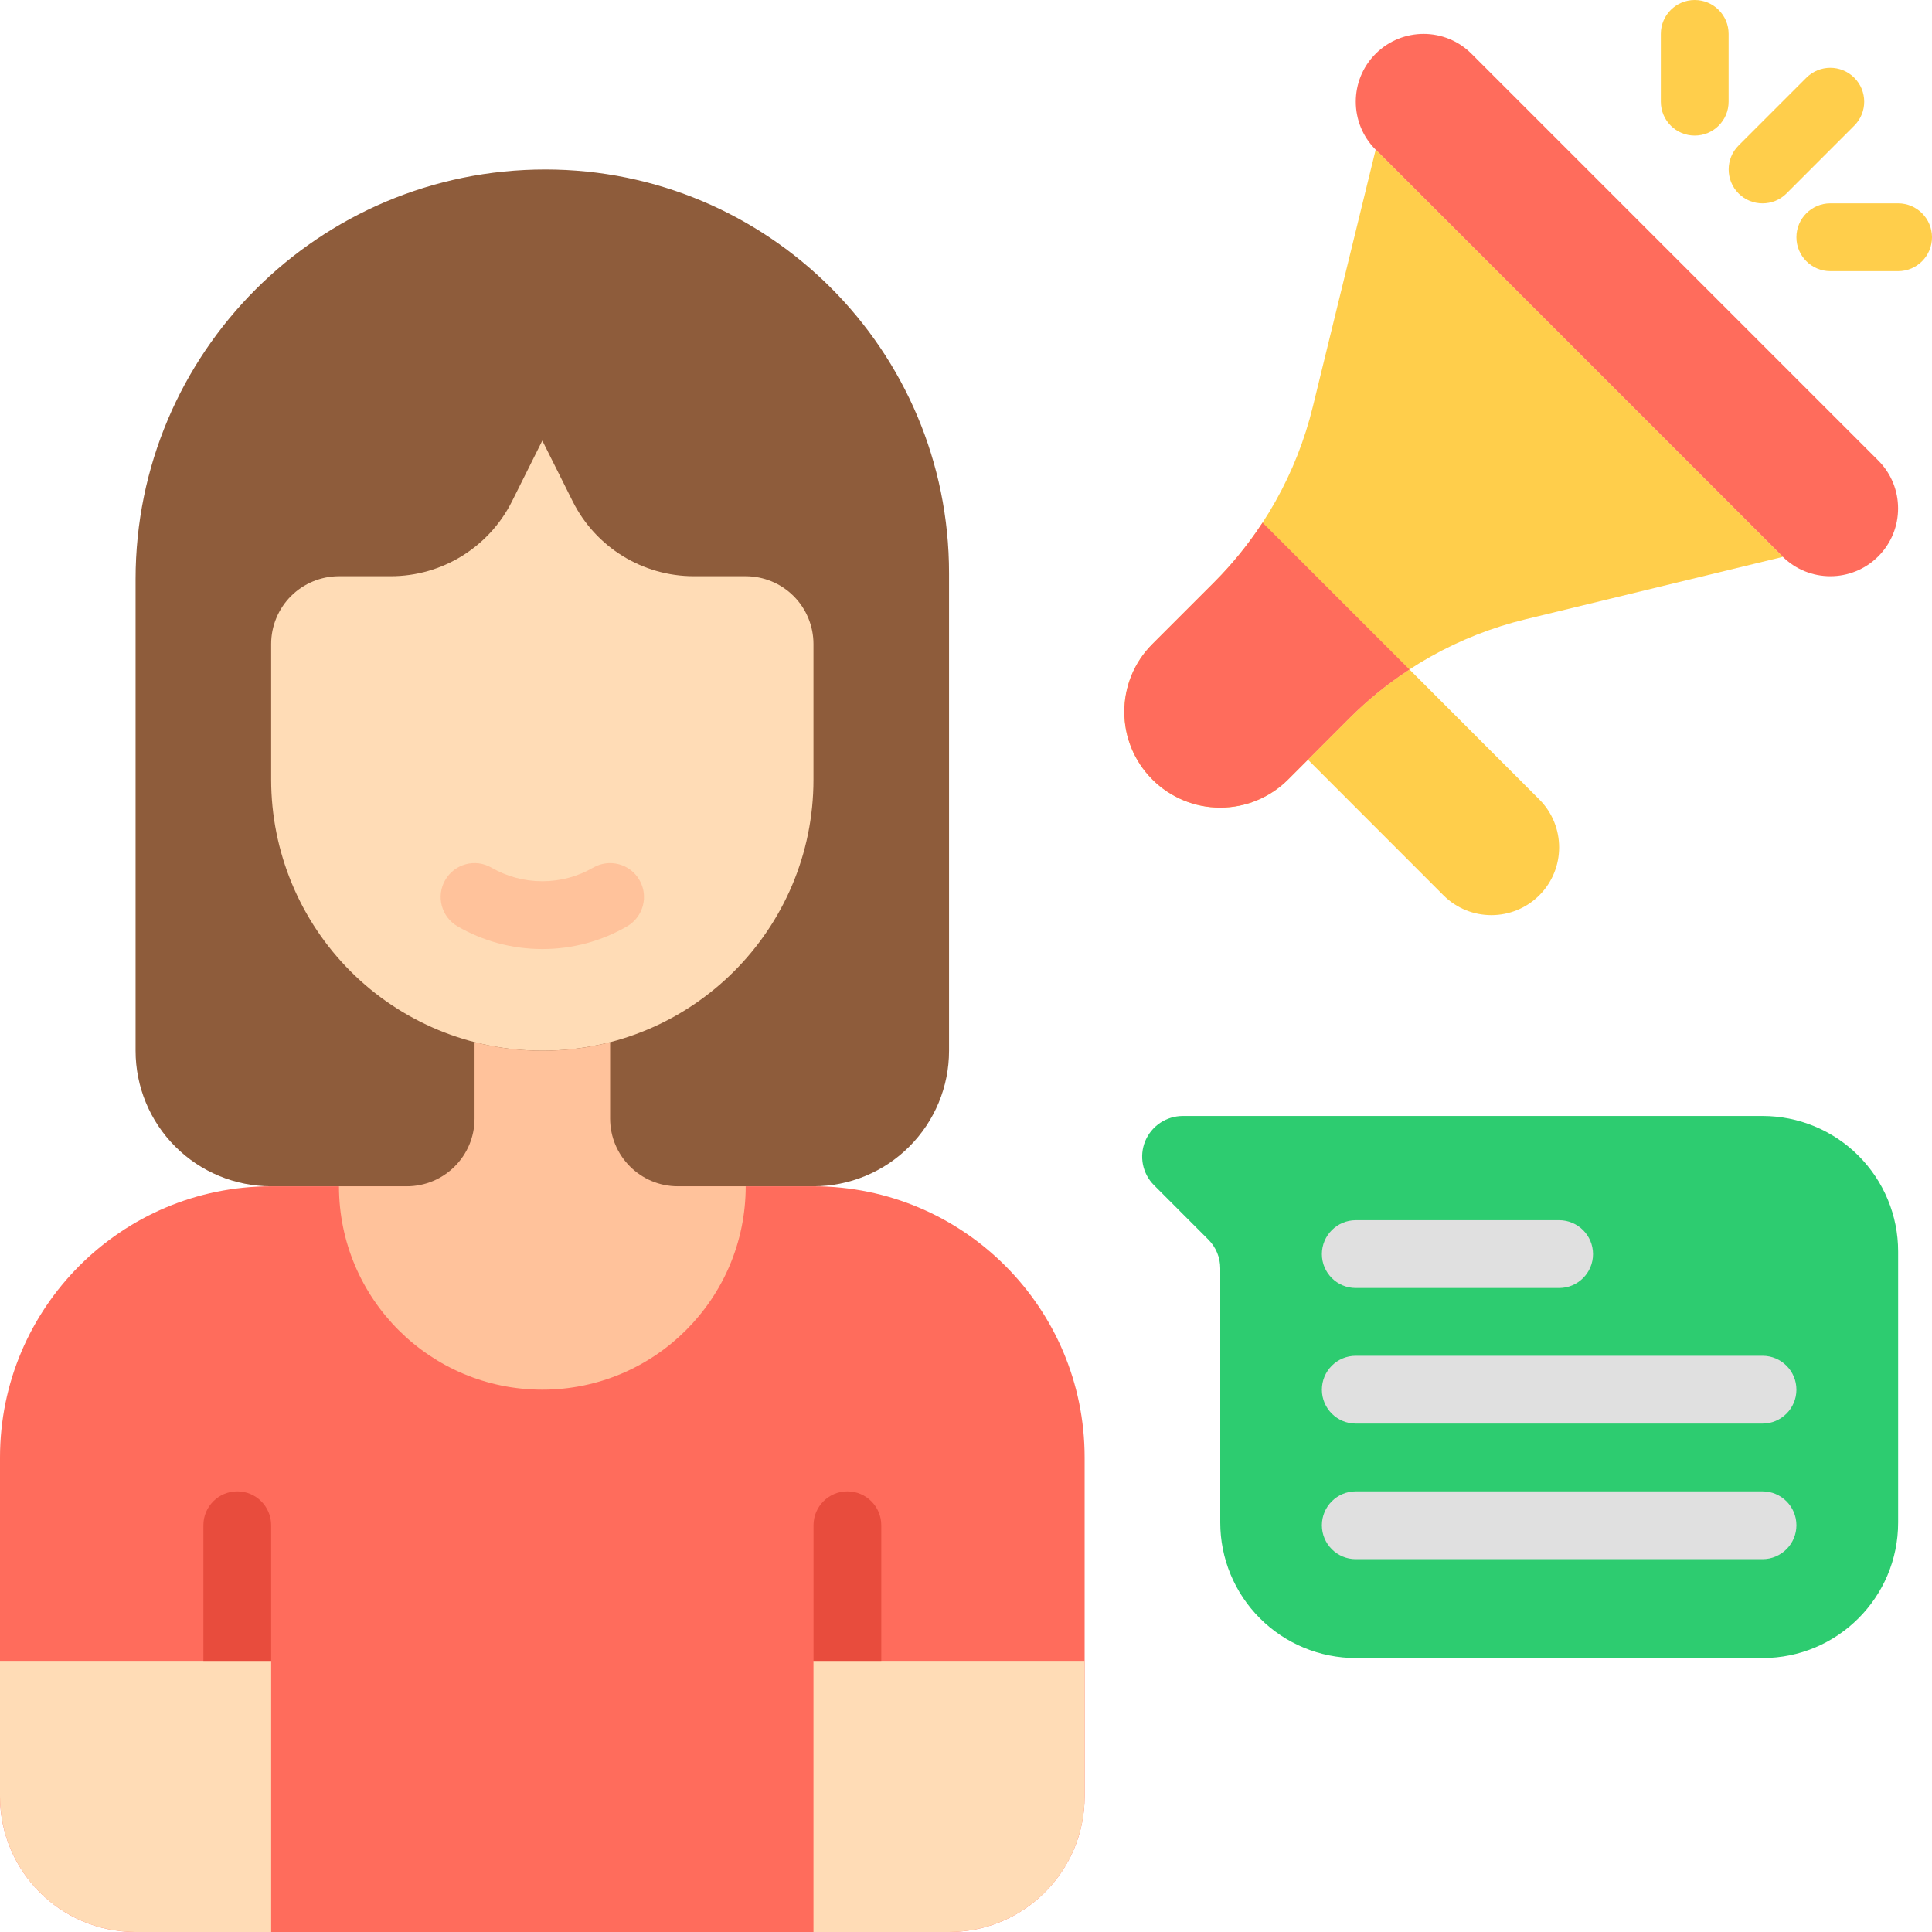 <svg width="40" height="40" viewBox="0 0 40 40" fill="none" xmlns="http://www.w3.org/2000/svg">
<path fill-rule="evenodd" clip-rule="evenodd" d="M28.481 3.098L36.902 11.519C37.45 12.067 38.34 12.067 38.887 11.519C39.435 10.971 39.435 10.081 38.887 9.534L30.466 1.113C29.919 0.565 29.029 0.565 28.481 1.113C27.933 1.66 27.933 2.55 28.481 3.098Z" fill="#FF6C5C"/>
<path fill-rule="evenodd" clip-rule="evenodd" d="M23.859 16.14C24.232 16.512 24.736 16.721 25.264 16.721C25.791 16.721 26.295 16.512 26.668 16.14C27.075 15.732 27.522 15.285 27.937 14.87C28.942 13.865 30.204 13.156 31.586 12.821C33.786 12.288 36.913 11.529 36.913 11.529L28.482 3.098C28.482 3.098 27.718 6.223 27.181 8.419C26.845 9.797 26.137 11.057 25.133 12.06C24.716 12.477 24.267 12.926 23.858 13.335C23.084 14.11 23.084 15.364 23.858 16.138L23.859 16.14Z" fill="#FFCE4B"/>
<path fill-rule="evenodd" clip-rule="evenodd" d="M29.181 13.86C28.735 14.152 28.317 14.49 27.937 14.87L27.079 15.728L29.884 18.535C30.431 19.084 31.32 19.084 31.869 18.537C32.417 17.989 32.417 17.1 31.87 16.552L29.181 13.86Z" fill="#FFCE4B"/>
<path fill-rule="evenodd" clip-rule="evenodd" d="M26.14 10.82C25.849 11.265 25.512 11.681 25.133 12.06C24.716 12.477 24.267 12.926 23.858 13.335C23.084 14.109 23.084 15.364 23.858 16.138L23.859 16.14C24.232 16.512 24.736 16.721 25.264 16.721C25.791 16.721 26.295 16.512 26.668 16.14C27.075 15.732 27.522 15.285 27.937 14.87C28.317 14.49 28.734 14.152 29.181 13.861L26.14 10.82Z" fill="#FF6C5C"/>
<path fill-rule="evenodd" clip-rule="evenodd" d="M36.988 4.005L38.391 2.601C38.665 2.328 38.665 1.883 38.391 1.609C38.117 1.335 37.672 1.335 37.399 1.609L35.995 3.013C35.722 3.286 35.722 3.731 35.995 4.005C36.269 4.279 36.714 4.279 36.988 4.005Z" fill="#FFCE4B"/>
<path fill-rule="evenodd" clip-rule="evenodd" d="M35.789 2.105V0.702C35.789 0.314 35.475 0 35.087 0C34.7 0 34.386 0.314 34.386 0.702V2.105C34.386 2.493 34.7 2.807 35.087 2.807C35.475 2.807 35.789 2.493 35.789 2.105Z" fill="#FFCE4B"/>
<path fill-rule="evenodd" clip-rule="evenodd" d="M37.895 5.614H39.299C39.686 5.614 40 5.3 40 4.912C40 4.525 39.686 4.21 39.299 4.21H37.895C37.508 4.21 37.193 4.525 37.193 4.912C37.193 5.3 37.508 5.614 37.895 5.614Z" fill="#FFCE4B"/>
<path fill-rule="evenodd" clip-rule="evenodd" d="M19.649 11.867C19.649 7.251 15.907 3.509 11.291 3.509H11.289C6.605 3.509 2.807 7.307 2.807 11.992V21.754C2.807 22.499 3.102 23.213 3.629 23.739C4.155 24.266 4.869 24.561 5.614 24.561H16.842C17.586 24.561 18.3 24.266 18.826 23.739C19.353 23.213 19.649 22.499 19.649 21.754C19.649 18.932 19.649 15.844 19.649 11.867Z" fill="#8E5C3B"/>
<path fill-rule="evenodd" clip-rule="evenodd" d="M16.842 13.333C16.842 12.961 16.694 12.604 16.431 12.341C16.168 12.078 15.811 11.93 15.439 11.93C15.095 11.93 14.724 11.93 14.367 11.93C13.303 11.93 12.331 11.329 11.856 10.378C11.531 9.729 11.228 9.123 11.228 9.123C11.228 9.123 10.925 9.729 10.601 10.378C10.125 11.329 9.153 11.93 8.09 11.93C7.733 11.93 7.362 11.93 7.018 11.93C6.646 11.93 6.289 12.078 6.025 12.341C5.762 12.604 5.614 12.961 5.614 13.333V16.14C5.614 17.63 6.206 19.058 7.258 20.11C8.311 21.163 9.739 21.754 11.228 21.754H11.23C14.329 21.754 16.842 19.241 16.842 16.142C16.842 14.955 16.842 14.019 16.842 13.333Z" fill="#FFDCB6"/>
<path fill-rule="evenodd" clip-rule="evenodd" d="M12.28 17.964C11.971 18.143 11.611 18.245 11.228 18.245C10.845 18.245 10.486 18.143 10.176 17.964C9.841 17.77 9.411 17.884 9.218 18.22C9.023 18.555 9.138 18.984 9.473 19.179C9.99 19.478 10.589 19.649 11.228 19.649C11.868 19.649 12.467 19.478 12.983 19.179C13.319 18.984 13.433 18.555 13.239 18.22C13.045 17.884 12.616 17.77 12.28 17.964Z" fill="#FFC29B"/>
<path fill-rule="evenodd" clip-rule="evenodd" d="M22.456 30.176C22.456 27.075 19.942 24.561 16.842 24.561C13.413 24.561 9.044 24.561 5.614 24.561C2.514 24.561 0 27.075 0 30.176V37.193C0 38.743 1.257 40 2.807 40H19.649C21.199 40 22.456 38.743 22.456 37.193V30.176Z" fill="#FF6C5C"/>
<path fill-rule="evenodd" clip-rule="evenodd" d="M5.614 34.386H0V37.193C0 37.938 0.295 38.651 0.822 39.178C1.349 39.705 2.062 40 2.807 40H5.614V34.386Z" fill="#FFDCB6"/>
<path fill-rule="evenodd" clip-rule="evenodd" d="M16.842 34.386H22.456V37.193C22.456 37.938 22.161 38.651 21.634 39.178C21.107 39.705 20.394 40 19.649 40H16.842V34.386Z" fill="#FFDCB6"/>
<path fill-rule="evenodd" clip-rule="evenodd" d="M4.211 31.579V34.386H5.614V31.579C5.614 31.192 5.3 30.877 4.913 30.877C4.525 30.877 4.211 31.192 4.211 31.579Z" fill="#E84C3D"/>
<path fill-rule="evenodd" clip-rule="evenodd" d="M16.843 31.579V34.386H18.246V31.579C18.246 31.192 17.932 30.877 17.544 30.877C17.157 30.877 16.843 31.192 16.843 31.579Z" fill="#E84C3D"/>
<path fill-rule="evenodd" clip-rule="evenodd" d="M9.825 21.576C10.279 21.693 10.751 21.754 11.228 21.754H11.229C11.714 21.754 12.184 21.693 12.632 21.578V23.158C12.632 23.933 13.26 24.561 14.035 24.561H15.439C15.439 26.885 13.552 28.772 11.228 28.772C8.905 28.772 7.018 26.885 7.018 24.561H8.421C9.197 24.561 9.825 23.933 9.825 23.158V21.576Z" fill="#FFC29B"/>
<path fill-rule="evenodd" clip-rule="evenodd" d="M39.299 25.91C39.299 25.166 39.003 24.453 38.476 23.926C37.95 23.4 37.236 23.105 36.492 23.105C33.103 23.105 27.488 23.105 24.49 23.105C24.149 23.105 23.842 23.31 23.711 23.624C23.581 23.939 23.653 24.3 23.895 24.541C24.328 24.975 24.758 25.405 25.017 25.664C25.175 25.822 25.264 26.036 25.264 26.259V31.522C25.264 32.266 25.559 32.98 26.086 33.506C26.612 34.032 27.326 34.328 28.071 34.328H36.492C38.042 34.328 39.299 33.072 39.299 31.522C39.299 29.808 39.299 27.624 39.299 25.91Z" fill="#2DCC70"/>
<path fill-rule="evenodd" clip-rule="evenodd" d="M28.07 26.667H32.28C32.668 26.667 32.982 26.352 32.982 25.965C32.982 25.578 32.668 25.263 32.28 25.263H28.07C27.683 25.263 27.368 25.578 27.368 25.965C27.368 26.352 27.683 26.667 28.07 26.667Z" fill="#E0E0E0"/>
<path fill-rule="evenodd" clip-rule="evenodd" d="M28.07 29.474H36.491C36.878 29.474 37.193 29.159 37.193 28.772C37.193 28.384 36.878 28.07 36.491 28.07H28.07C27.683 28.07 27.368 28.384 27.368 28.772C27.368 29.159 27.683 29.474 28.07 29.474Z" fill="#E0E0E0"/>
<path fill-rule="evenodd" clip-rule="evenodd" d="M28.07 32.281H36.491C36.878 32.281 37.193 31.966 37.193 31.579C37.193 31.192 36.878 30.877 36.491 30.877H28.07C27.683 30.877 27.368 31.192 27.368 31.579C27.368 31.966 27.683 32.281 28.07 32.281Z" fill="#E0E0E0"/>
</svg>
